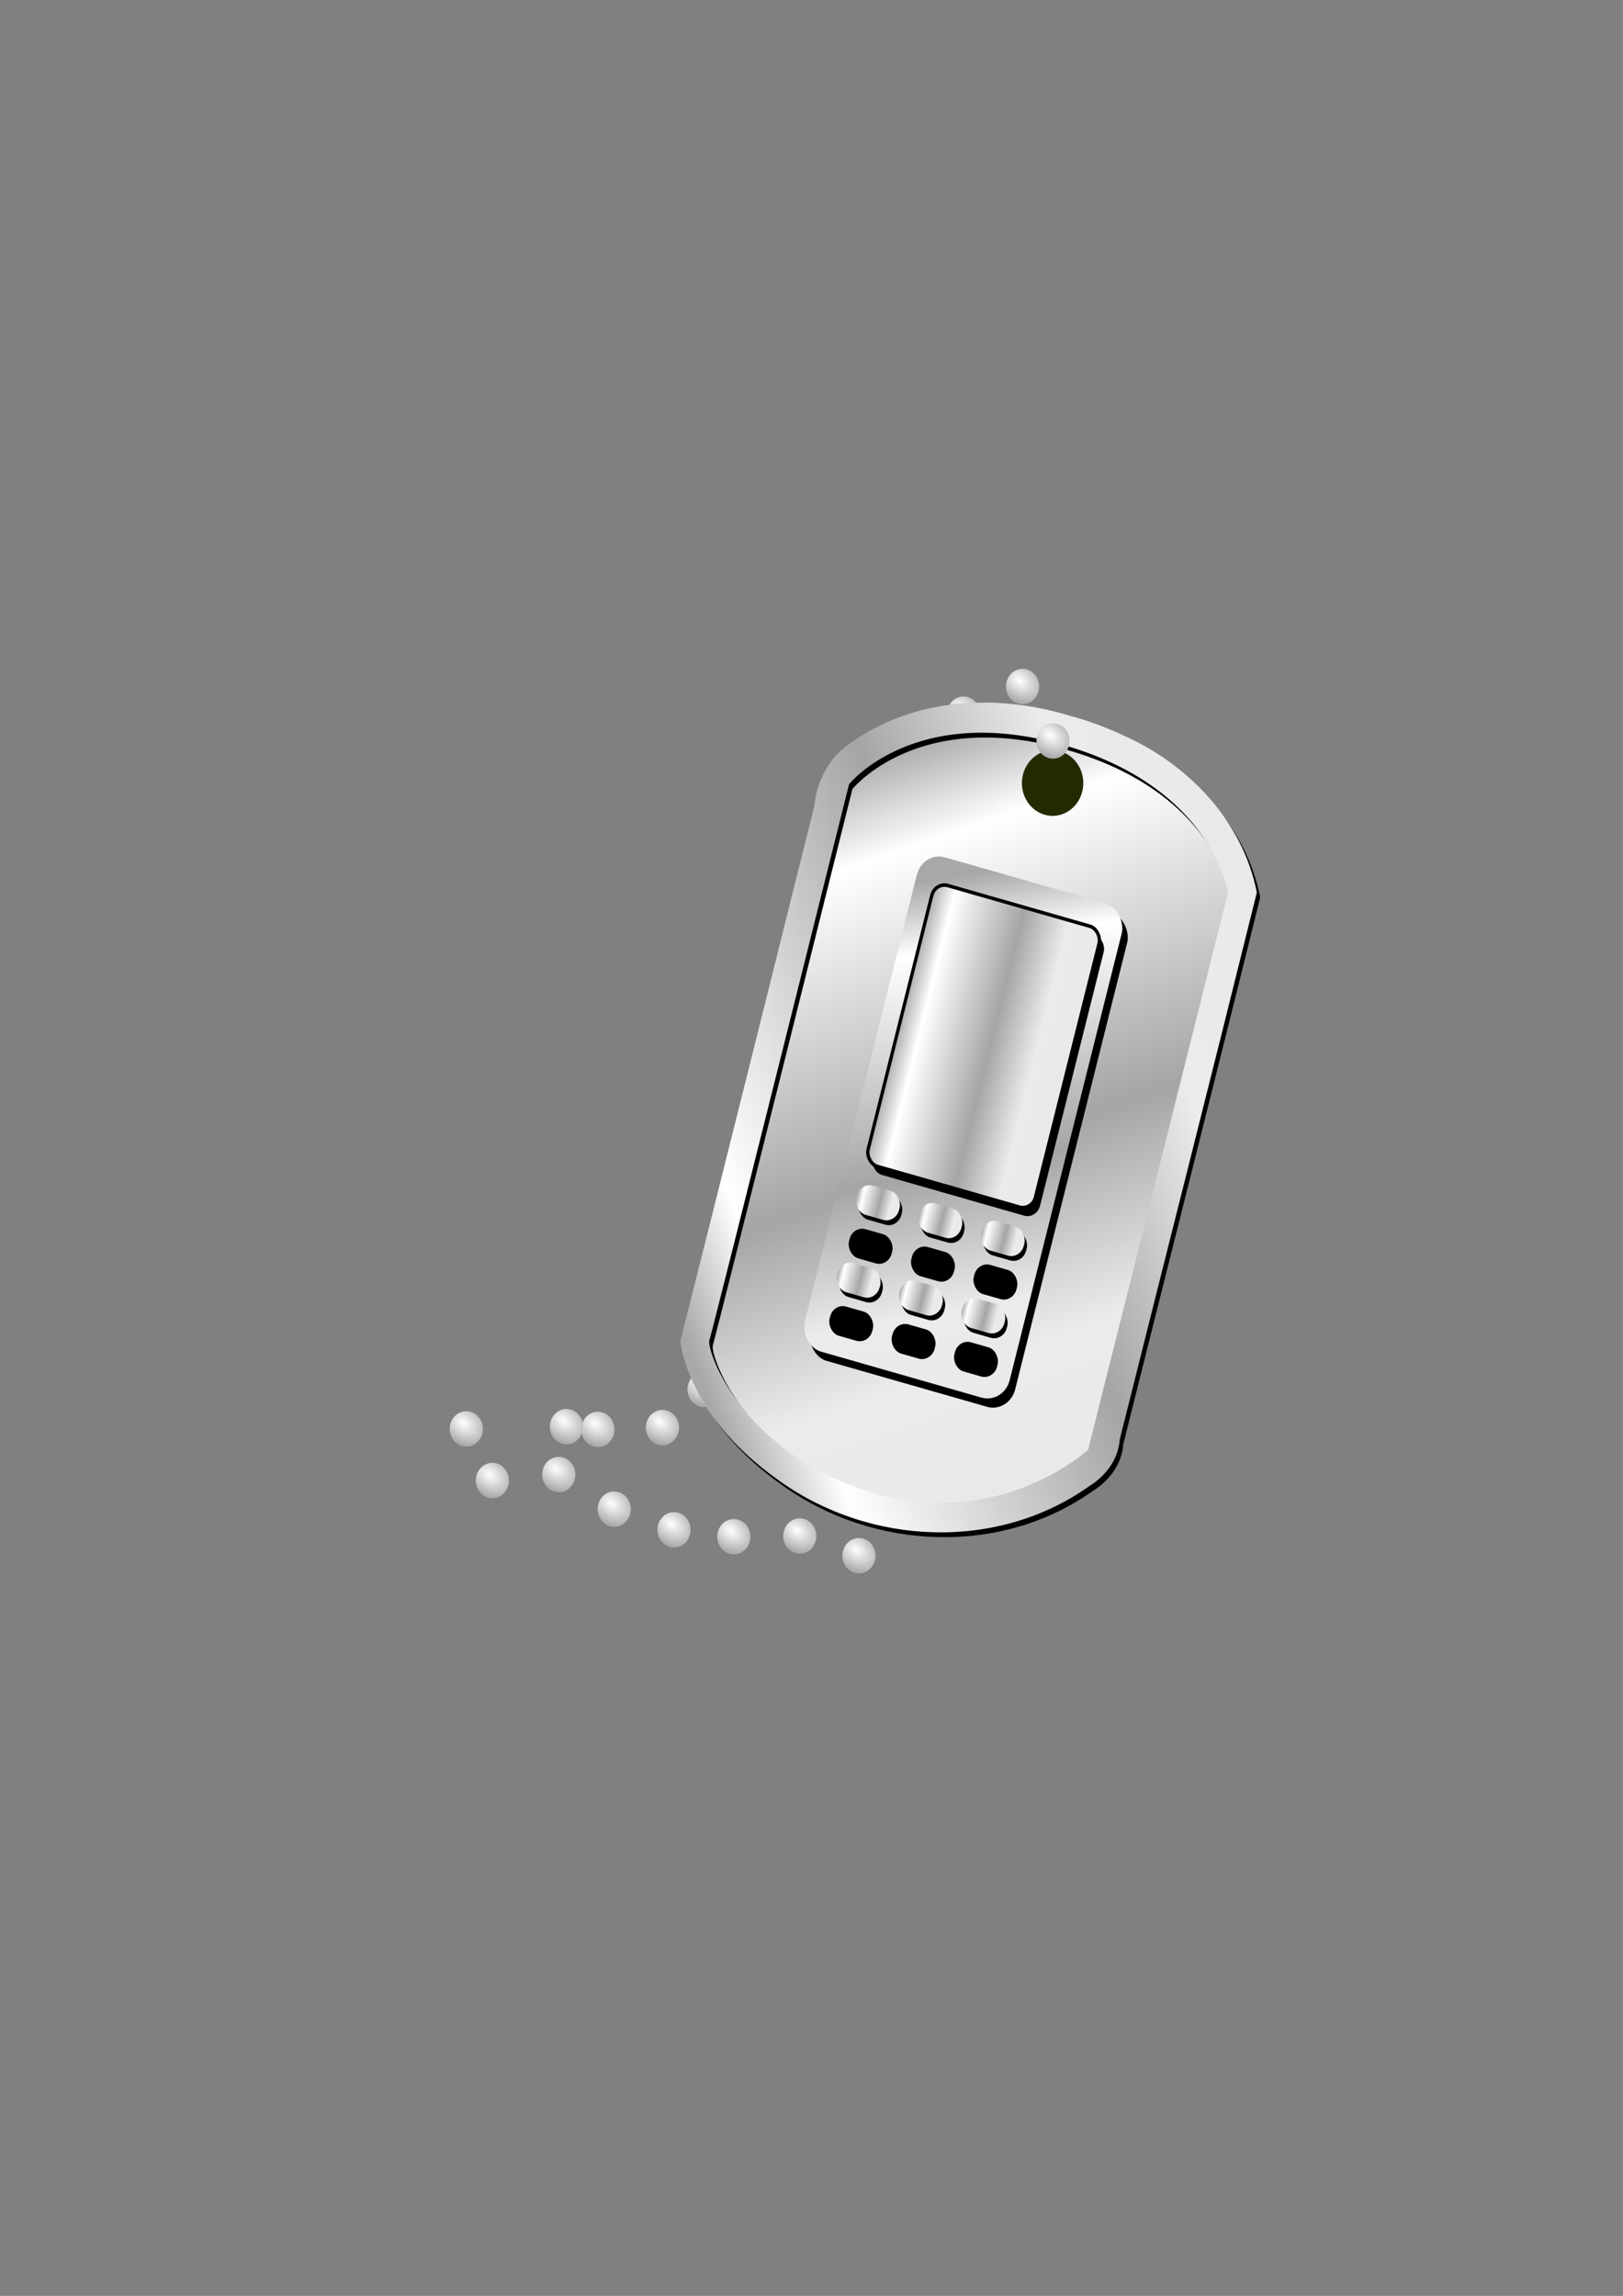 <svg xmlns="http://www.w3.org/2000/svg" xmlns:xlink="http://www.w3.org/1999/xlink" viewBox="0 0 744.09 1052.4"><rect x="0" y="0" width="744.09" height="1052.4" fill="#808080" stroke="none"/><defs><linearGradient id="a"><stop offset="0" stop-color="#fff"/><stop offset="1" stop-color="#999"/></linearGradient><linearGradient id="d" y2="455.88" xlink:href="#b" gradientUnits="userSpaceOnUse" x2="909.23" gradientTransform="matrix(0 -.937 .937 0 1621 845.63)" y1="272.03" x1="790.96"/><linearGradient id="b"><stop offset="0" stop-color="#a8a8a8"/><stop offset=".132" stop-color="#fff"/><stop offset=".284" stop-color="#ddd"/><stop offset=".536" stop-color="#a5a5a5"/><stop offset=".793" stop-color="#ebebeb"/><stop offset="1" stop-color="#e9e9e9"/></linearGradient><linearGradient id="e" y2="299.81" xlink:href="#b" gradientUnits="userSpaceOnUse" x2="929.23" gradientTransform="matrix(0 -.937 .937 0 1621 845.63)" y1="428.11" x1="763.11"/><linearGradient id="f" y2="258.61" xlink:href="#b" gradientUnits="userSpaceOnUse" x2="1012.9" gradientTransform="translate(-639.53 55.925) scale(1.494)" y1="165.4" x1="971.07"/><linearGradient id="g" y2="342.23" xlink:href="#b" gradientUnits="userSpaceOnUse" x2="869.8" y1="342.23" x1="816.51"/><linearGradient id="h" y2="278.08" xlink:href="#b" gradientUnits="userSpaceOnUse" x2="986.43" gradientTransform="translate(-2.5 -51.518)" y1="278.08" x1="977.5"/><linearGradient id="i" y2="278.08" xlink:href="#b" gradientUnits="userSpaceOnUse" x2="986.43" gradientTransform="translate(10.536 -51.518)" y1="278.08" x1="977.5"/><linearGradient id="j" y2="278.08" xlink:href="#b" gradientUnits="userSpaceOnUse" x2="986.43" gradientTransform="translate(23.571 -51.518)" y1="278.08" x1="977.5"/><radialGradient id="c" xlink:href="#a" gradientUnits="userSpaceOnUse" cy="577.36" cx="462.86" gradientTransform="matrix(1.926 .574 -.393 1.317 -201.98 -449.01)" r="9.286"/></defs><path d="M474.29 579.51a9.286 9.286 0 11-18.571 0 9.286 9.286 0 0118.571 0z" transform="matrix(.79 .226 -.212 .844 78.305 42.61)" fill="url(#c)"/><path d="M474.29 579.51a9.286 9.286 0 11-18.571 0 9.286 9.286 0 0118.571 0z" transform="matrix(.79 .226 -.212 .844 162.715 111.38)" fill="url(#c)"/><path d="M474.29 579.51a9.286 9.286 0 11-18.571 0 9.286 9.286 0 0118.571 0z" transform="matrix(.79 .226 -.212 .844 197.275 -266.891)" fill="url(#c)"/><path d="M474.29 579.51a9.286 9.286 0 11-18.571 0 9.286 9.286 0 0118.571 0z" transform="matrix(.79 .226 -.212 .844 209.431 -276.137)" fill="url(#c)"/><path d="M1852.8 53.042c0 .702 0 1.407.014 2.109-.241 21.241 6.996 43.516 23.392 57.632 4.91 4.432 11.794 6.31 18.319 5.197 48.938-.087 97.877-.1 146.81-.097 14.573-6.956 23.533-21.792 28.423-36.666 9.939-29.223 2.015-64.355-21.324-84.924-3.689-3.693-8.906-6.153-14.198-5.141-49.972.05-99.944-.103-149.92.082-17.598 8.884-27.83 28.055-30.366 47.155-.772 4.836-1.137 9.74-1.158 14.653z" fill="url(#d)" transform="matrix(-.42 1.672 -1.566 -.448 1353.9 -2745.4)"/><path d="M494.188 330.931c-1.099-.314-2.204-.63-3.309-.921-33.164-9.92-71.086-7.798-100.072 13.292-9 6.224-14.831 16.892-15.825 28.3-20.401 81.864-40.916 163.696-61.455 245.51 4.779 27.483 24.253 49.11 45.496 63.95 41.595 29.711 99.94 32.203 141.947 2.395 7.332-4.513 13.373-12.134 14.01-21.436 20.89-83.576 42.1-167.06 62.782-250.703-6.529-33.404-32.259-59.101-61.107-71.898-7.25-3.458-14.777-6.265-22.462-8.501zm-5.037 12.788c68.385 19.563 75.399 67.688 75.399 67.688l-64.082 255.33s-39.502 36.621-97.42 20.053-76.335-61.166-76.335-69.76c3.153-11.074 64.081-255.33 64.081-255.33s29.973-37.544 98.357-17.981z"/><path d="M1852.8 53.042c0 .702 0 1.407.014 2.109-.241 21.241 6.996 43.516 23.392 57.632 4.91 4.432 11.794 6.31 18.319 5.197 48.938-.087 97.877-.1 146.81-.097 14.573-6.956 23.533-21.792 28.423-36.666 9.939-29.223 2.015-64.355-21.324-84.924-3.689-3.693-8.906-6.153-14.198-5.141-49.972.05-99.944-.103-149.92.082-17.598 8.884-27.83 28.055-30.366 47.155-.772 4.836-1.137 9.74-1.158 14.653zm7.94 1.089c0-43.666 25.735-55.04 25.735-55.04h152.71s26.74 18.058 26.74 55.04-21.945 54.623-26.74 55.908c-6.684-.223-152.71 0-152.71 0s-25.735-12.243-25.735-55.908z" fill="url(#e)" transform="matrix(-.42 1.672 -1.566 -.448 1353.9 -2745.4)"/><path d="M496.178 362.847c-2.011 8.016-9.728 12.773-17.236 10.625-7.508-2.148-11.964-10.387-9.952-18.402 2.012-8.016 9.729-12.773 17.237-10.625 7.508 2.148 11.963 10.387 9.951 18.402z" fill="#222b00"/><g transform="matrix(1.467 .42 -.393 1.567 -651.459 -410.77)"><rect ry="6.936" height="144.59" width="64.024" y="295.75" x="813.41"/><rect ry="6.936" height="144.59" width="64.024" y="293.67" x="811.14" fill="url(#f)"/><rect ry="3.941" height="82.164" width="52.286" y="303.11" x="818.98"/><rect ry="3.941" height="82.164" width="52.286" y="301.14" x="817.01" stroke="#000" fill="url(#g)"/><g transform="translate(-638.49 55.83) scale(1.494)"><rect ry="2.638" height="5.714" width="8.929" y="223.7" x="975"/><rect ry="2.638" height="5.714" width="8.929" y="223.7" x="988.04"/><rect ry="2.638" height="5.714" width="8.929" y="223.7" x="1001.1"/></g><g transform="translate(-638.49 67.148) scale(1.494)"><rect ry="2.638" height="5.714" width="8.929" y="223.7" x="975"/><rect ry="2.638" height="5.714" width="8.929" y="223.7" x="988.04"/><rect ry="2.638" height="5.714" width="8.929" y="223.7" x="1001.1"/></g><g transform="translate(-638.49 78.466) scale(1.494)"><rect ry="2.638" height="5.714" width="8.929" y="223.7" x="975"/><rect ry="2.638" height="5.714" width="8.929" y="223.7" x="988.04"/><rect ry="2.638" height="5.714" width="8.929" y="223.7" x="1001.1"/></g><g transform="translate(-638.49 89.785) scale(1.494)"><rect ry="2.638" height="5.714" width="8.929" y="223.7" x="975"/><rect ry="2.638" height="5.714" width="8.929" y="223.7" x="988.04"/><rect ry="2.638" height="5.714" width="8.929" y="223.7" x="1001.1"/></g><g><g transform="translate(-639.53 54.7) scale(1.494)"><rect ry="2.638" height="5.714" width="8.929" y="223.7" x="975" fill="url(#h)"/><rect ry="2.638" height="5.714" width="8.929" y="223.7" x="988.04" fill="url(#i)"/><rect ry="2.638" height="5.714" width="8.929" y="223.7" x="1001.1" fill="url(#j)"/></g><g transform="translate(-639.53 66.017) scale(1.494)"><rect ry="2.638" height="5.714" width="8.929" y="223.7" x="975" fill="url(#h)"/><rect ry="2.638" height="5.714" width="8.929" y="223.7" x="988.04" fill="url(#i)"/><rect ry="2.638" height="5.714" width="8.929" y="223.7" x="1001.1" fill="url(#j)"/></g><g transform="translate(-639.53 77.335) scale(1.494)"><rect ry="2.638" height="5.714" width="8.929" y="223.7" x="975" fill="url(#h)"/><rect ry="2.638" height="5.714" width="8.929" y="223.7" x="988.04" fill="url(#i)"/><rect ry="2.638" height="5.714" width="8.929" y="223.7" x="1001.1" fill="url(#j)"/></g><g transform="translate(-639.53 88.654) scale(1.494)"><rect ry="2.638" height="5.714" width="8.929" y="223.7" x="975" fill="url(#h)"/><rect ry="2.638" height="5.714" width="8.929" y="223.7" x="988.04" fill="url(#i)"/><rect ry="2.638" height="5.714" width="8.929" y="223.7" x="1001.1" fill="url(#j)"/></g></g></g><path d="M474.29 579.51a9.286 9.286 0 11-18.571 0 9.286 9.286 0 0118.571 0z" transform="matrix(.79 .226 -.212 .844 238.29 -254.62)" fill="url(#c)"/><path d="M474.29 579.51a9.286 9.286 0 11-18.571 0 9.286 9.286 0 0118.571 0z" transform="matrix(.79 .226 -.212 .844 237.227 -270.515)" fill="url(#c)"/><path d="M474.29 579.51a9.286 9.286 0 11-18.571 0 9.286 9.286 0 0118.571 0z" transform="matrix(.79 .226 -.212 .844 224.328 -279.581)" fill="url(#c)"/><path d="M474.29 579.51a9.286 9.286 0 11-18.571 0 9.286 9.286 0 0118.571 0z" transform="matrix(.79 .226 -.212 .844 74.002 56.612)" fill="url(#c)"/><path d="M474.29 579.51a9.286 9.286 0 11-18.571 0 9.286 9.286 0 0118.571 0z" transform="matrix(.79 .226 -.212 .844 59.23 60.092)" fill="url(#c)"/><path d="M474.29 579.51a9.286 9.286 0 11-18.571 0 9.286 9.286 0 0118.571 0z" transform="matrix(.79 .226 -.212 .844 44.653 62.731)" fill="url(#c)"/><path d="M474.29 579.51a9.286 9.286 0 11-18.571 0 9.286 9.286 0 0118.571 0z" transform="matrix(.79 .226 -.212 .844 29.626 60.941)" fill="url(#c)"/><path d="M474.29 579.51a9.286 9.286 0 11-18.571 0 9.286 9.286 0 0118.571 0z" transform="matrix(.79 .226 -.212 .844 -15.38 58.28)" fill="url(#c)"/><path d="M474.29 579.51a9.286 9.286 0 11-18.571 0 9.286 9.286 0 0118.571 0z" transform="matrix(.79 .226 -.212 .844 -30.693 60.71)" fill="url(#c)"/><path d="M474.29 579.51a9.286 9.286 0 11-18.571 0 9.286 9.286 0 0118.571 0z" transform="matrix(.79 .226 -.212 .844 -32.12 75.892)" fill="url(#c)"/><path d="M474.29 579.51a9.286 9.286 0 11-18.571 0 9.286 9.286 0 0118.571 0z" transform="matrix(.79 .226 -.212 .844 -18.756 84.375)" fill="url(#c)"/><path d="M474.29 579.51a9.286 9.286 0 11-18.571 0 9.286 9.286 0 0118.571 0z" transform="matrix(.79 .226 -.212 .844 -3.21 84.163)" fill="url(#c)"/><path d="M474.29 579.51a9.286 9.286 0 11-18.571 0 9.286 9.286 0 0118.571 0z" transform="matrix(.79 .226 -.212 .844 11.713 81.622)" fill="url(#c)"/><path d="M474.29 579.51a9.286 9.286 0 11-18.571 0 9.286 9.286 0 0118.571 0z" transform="matrix(.79 .226 -.212 .844 23.1 91.69)" fill="url(#c)"/><path d="M474.29 579.51a9.286 9.286 0 11-18.571 0 9.286 9.286 0 0118.571 0z" transform="matrix(.79 .226 -.212 .844 37.12 97.492)" fill="url(#c)"/><path d="M474.29 579.51a9.286 9.286 0 11-18.571 0 9.286 9.286 0 0118.571 0z" transform="matrix(.79 .226 -.212 .844 51.116 101.854)" fill="url(#c)"/><path d="M474.29 579.51a9.286 9.286 0 11-18.571 0 9.286 9.286 0 0118.571 0z" transform="matrix(.79 .226 -.212 .844 64.541 106.95)" fill="url(#c)"/><path d="M474.29 579.51a9.286 9.286 0 11-18.571 0 9.286 9.286 0 0118.571 0z" transform="matrix(.79 .226 -.212 .844 78.87 102.089)" fill="url(#c)"/><path d="M474.29 579.51a9.286 9.286 0 11-18.571 0 9.286 9.286 0 0118.571 0z" transform="matrix(.79 .226 -.212 .844 91.943 110.129)" fill="url(#c)"/><path d="M474.29 579.51a9.286 9.286 0 11-18.571 0 9.286 9.286 0 0118.571 0z" transform="matrix(.79 .226 -.212 .844 106.776 112.76)" fill="url(#c)"/><path d="M474.29 579.51a9.286 9.286 0 11-18.571 0 9.286 9.286 0 0118.571 0z" transform="matrix(.79 .226 -.212 .844 122.2 109.824)" fill="url(#c)"/><path d="M474.29 579.51a9.286 9.286 0 11-18.571 0 9.286 9.286 0 0118.571 0z" transform="matrix(.79 .226 -.212 .844 133.738 120.831)" fill="url(#c)"/><path d="M474.29 579.51a9.286 9.286 0 11-18.571 0 9.286 9.286 0 0118.571 0z" transform="matrix(.79 .226 -.212 .844 149.328 118.84)" fill="url(#c)"/><path d="M474.29 579.51a9.286 9.286 0 11-18.571 0 9.286 9.286 0 0118.571 0z" transform="matrix(.79 .226 -.212 .844 -.148 59.592)" fill="url(#c)"/><path d="M474.29 579.51a9.286 9.286 0 11-18.571 0 9.286 9.286 0 0118.571 0z" transform="matrix(.79 .226 -.212 .844 15.22 59.687)" fill="url(#c)"/></svg>
